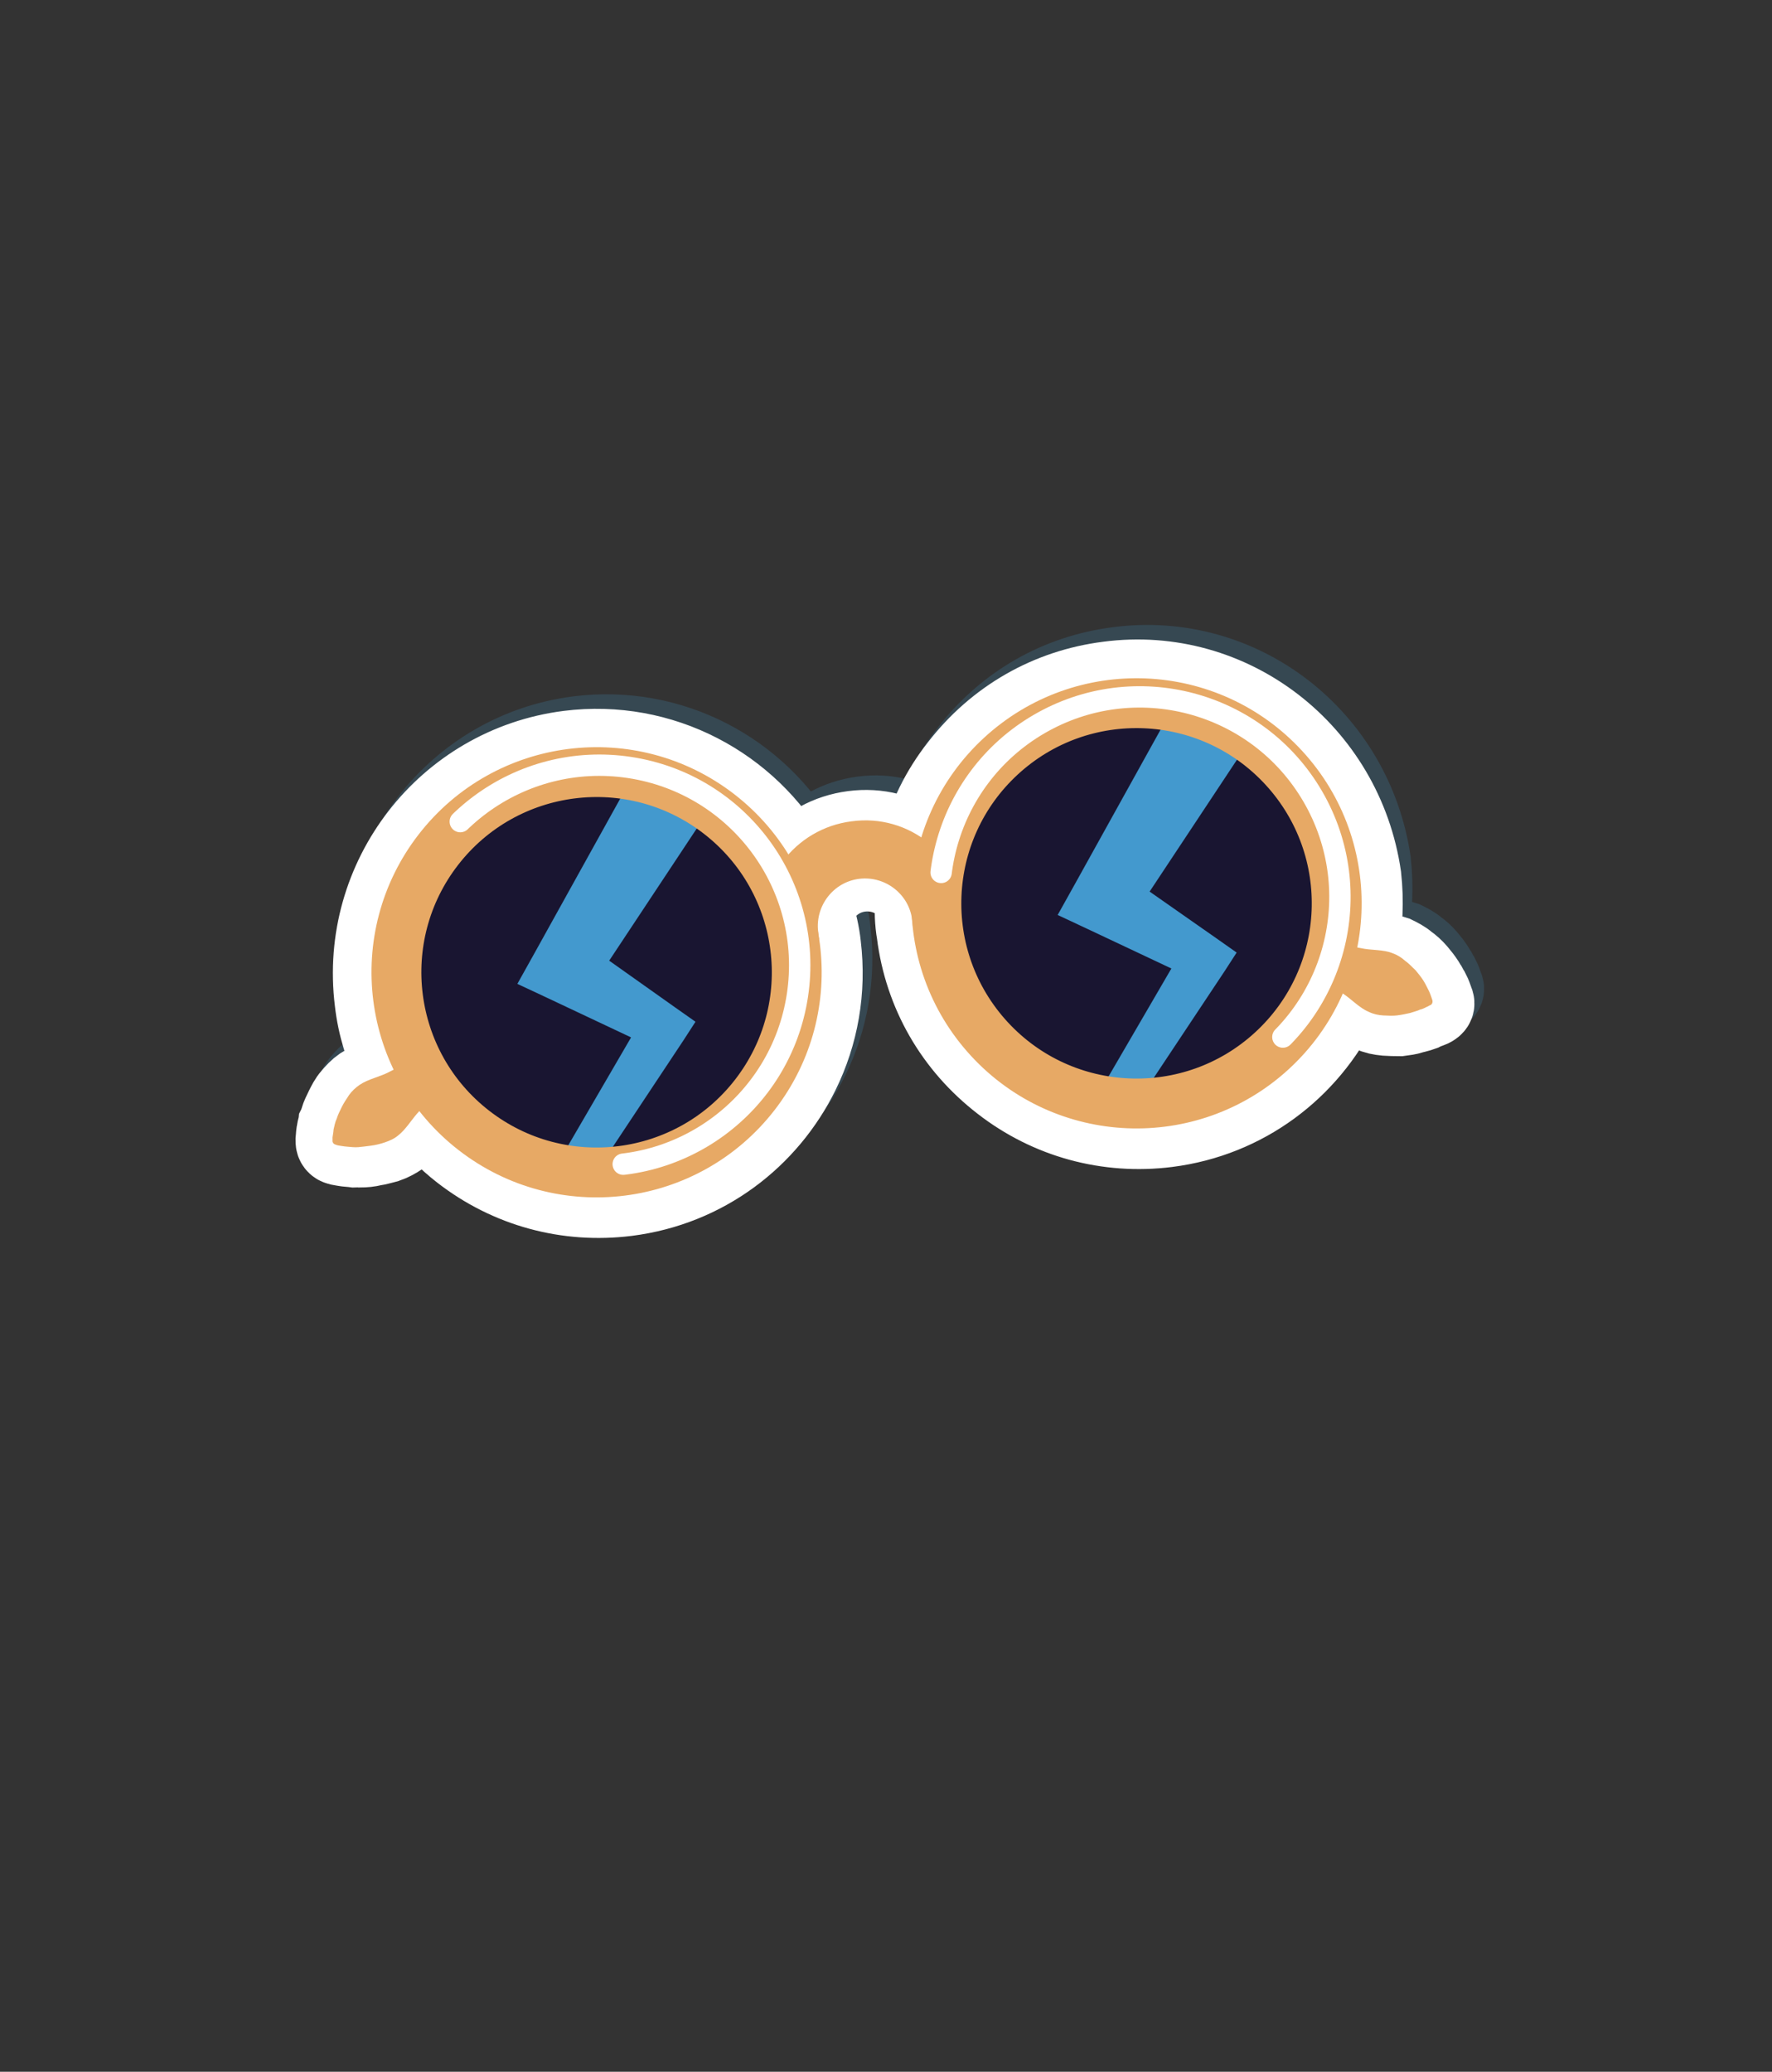 <?xml version="1.0" encoding="UTF-8"?> <svg xmlns="http://www.w3.org/2000/svg" width="278" height="325" viewBox="0 0 278 325" fill="none"><rect x="0" y="0" width="278" height="325" fill="#333333" stroke="none"/> <g clip-path="url(#clip0_47_1904)"> <g opacity="0.2"> <path d="M175.387 104.485C166.004 105.666 157.762 110.417 151.953 117.924C148.982 121.701 146.908 125.919 145.776 130.488C142.9 128.405 139.271 127.401 135.339 127.919C131.407 128.437 128.154 130.293 125.892 133.081C119.058 120.917 105.323 113.496 90.711 115.338C71.452 117.792 57.751 135.459 60.161 154.808C60.59 158.696 61.777 162.4 63.455 165.788C63.321 165.833 63.143 165.969 63.009 166.014C61.494 166.829 59.662 167.155 58.327 168.058C57.659 168.51 57.171 169.05 56.638 169.679C56.15 170.219 55.797 170.937 55.488 171.565C55.179 172.194 54.87 172.822 54.695 173.404C54.653 173.718 54.52 173.987 54.388 174.256C54.345 174.569 54.213 174.839 54.214 175.062C54.084 175.555 54.087 176.002 54.044 176.316C54.001 176.629 54.047 176.763 54.047 176.763C54.004 177.076 54.275 177.432 54.588 177.475C54.588 177.475 54.768 177.563 55.081 177.606C55.395 177.648 55.798 177.735 56.334 177.776C56.558 177.775 56.871 177.817 57.185 177.86C57.408 177.858 57.766 177.811 58.079 177.854C58.75 177.849 59.331 177.801 60.09 177.617C60.805 177.523 61.474 177.295 62.233 177.111C62.903 176.882 63.66 176.475 64.328 176.023C65.574 175.076 66.412 173.371 67.657 172.2C69.46 174.424 71.532 176.556 73.87 178.374C81.287 184.139 90.517 186.671 99.901 185.49C112.144 183.932 122.022 176.308 127.096 165.988C130.052 159.976 131.303 153.125 130.451 146.02C130.259 144.143 129.8 142.357 129.341 140.571C130.304 137.479 133.061 135.045 136.502 134.62C139.942 134.194 143.263 135.827 144.891 138.633C144.859 140.512 144.871 142.301 145.197 144.132C146.377 153.516 151.128 161.758 158.636 167.566C166.053 173.331 175.283 175.863 184.667 174.682C196.911 173.124 206.788 165.5 211.862 155.18C212.083 154.732 212.303 154.283 212.478 153.7C213.96 154.54 215.176 155.918 216.612 156.624C217.33 156.977 218.047 157.107 218.897 157.19C219.657 157.23 220.418 157.27 221.089 157.265C221.804 157.171 222.519 157.077 223.054 156.894C223.322 156.803 223.679 156.756 223.947 156.665C224.215 156.573 224.482 156.482 224.75 156.391C225.196 156.164 225.597 156.028 225.865 155.936C226.133 155.845 226.311 155.71 226.311 155.71C226.623 155.529 226.799 155.17 226.618 154.858C226.618 154.858 226.573 154.724 226.481 154.456C226.39 154.189 226.253 153.787 226.027 153.341C225.891 153.163 225.8 152.896 225.619 152.584C225.484 152.406 225.303 152.094 225.122 151.782C224.805 151.292 224.399 150.758 223.904 150.18C223.408 149.602 222.868 149.114 222.284 148.715C221.744 148.227 221.026 147.874 220.308 147.521C218.784 146.994 216.951 147.096 215.249 146.705C215.069 146.617 214.936 146.662 214.756 146.574C215.447 142.902 215.645 139.1 215.217 135.212C212.358 115.642 194.69 101.941 175.387 104.485Z" fill="#4399CE" stroke="#4399CE" stroke-width="12.292" stroke-miterlimit="10"></path> <path d="M76.26 161.274C76.26 161.274 75.994 161.589 75.551 162.263C75.285 162.578 75.018 162.893 74.664 163.387C74.354 163.792 73.999 164.286 73.511 164.826C72.668 165.86 71.737 167.074 70.716 168.244C69.651 169.503 68.496 170.718 67.298 172.023C66.143 173.238 65.215 174.899 63.969 175.847C63.391 176.343 62.678 176.66 61.874 176.934C61.205 177.162 60.446 177.346 59.731 177.44C59.016 177.535 58.301 177.629 57.72 177.677C57.139 177.726 56.513 177.641 55.975 177.6C55.439 177.558 55.035 177.472 54.722 177.429C54.409 177.386 54.229 177.298 54.229 177.298C53.826 177.211 53.645 176.9 53.688 176.586C53.688 176.586 53.686 176.363 53.685 176.139C53.728 175.826 53.814 175.423 53.855 174.886C53.986 174.393 54.072 173.766 54.336 173.228C54.511 172.645 54.82 172.017 55.129 171.389C55.438 170.761 55.837 170.177 56.279 169.503C56.678 168.919 57.3 168.333 57.968 167.882C59.303 166.978 61.135 166.653 62.65 165.838C64.165 165.023 65.726 164.341 67.242 163.75C68.759 163.158 70.186 162.523 71.391 162.112C71.97 161.84 72.595 161.701 73.041 161.475C73.577 161.292 73.978 161.156 74.38 161.019C75.049 160.791 75.585 160.608 75.585 160.608C75.852 160.517 76.121 160.649 76.213 160.917C76.392 161.005 76.438 161.139 76.26 161.274Z" fill="#4399CE"></path> <path d="M201.147 144.563C201.147 144.563 201.594 144.56 202.355 144.6C202.758 144.687 203.205 144.684 203.742 144.725C204.279 144.766 204.906 144.851 205.532 144.936C206.786 145.107 208.352 145.32 209.919 145.533C211.576 145.79 213.188 146.137 214.934 146.439C216.636 146.83 218.513 146.638 219.993 147.255C220.755 147.518 221.429 147.961 221.969 148.449C222.553 148.848 223.049 149.426 223.589 149.914C224.085 150.492 224.491 151.026 224.807 151.516C225.123 152.006 225.396 152.585 225.622 153.031C225.849 153.477 225.986 153.878 226.077 154.146C226.168 154.414 226.214 154.548 226.214 154.548C226.35 154.949 226.174 155.308 225.906 155.399C225.906 155.399 225.772 155.445 225.461 155.626C225.193 155.717 224.837 155.988 224.346 156.081C223.9 156.307 223.275 156.446 222.739 156.628C222.114 156.766 221.489 156.905 220.774 156.999C220.059 157.093 219.298 157.054 218.538 157.014C217.777 156.974 216.971 156.801 216.253 156.448C214.773 155.832 213.557 154.453 212.119 153.524C210.682 152.594 209.245 151.665 207.897 150.779C206.549 149.894 205.336 148.963 204.257 148.21C203.763 147.855 203.269 147.501 202.774 147.146C202.37 146.836 201.965 146.525 201.65 146.259C201.021 145.727 200.706 145.461 200.706 145.461C200.481 145.238 200.479 145.015 200.612 144.746C200.79 144.61 201.013 144.609 201.147 144.563Z" fill="#4399CE"></path> <path d="M135.293 127.785C126.982 128.825 121.309 136.51 122.348 144.822L128.649 144.019C128.08 139.282 131.45 134.922 136.187 134.354C140.923 133.785 145.284 137.155 145.852 141.892L152.063 141.045C150.934 132.69 143.649 126.656 135.293 127.785Z" fill="#4399CE" stroke="#4399CE" stroke-width="2.473" stroke-miterlimit="10"></path> <path d="M89.913 149.824L107.254 121.354C102.365 119.285 96.769 118.428 91.094 119.092C73.89 121.219 61.786 136.998 63.914 154.201C65.801 168.947 77.547 179.96 91.645 181.431L105.582 158.977L89.913 149.824Z" fill="#4399CE"></path> <path d="M107.298 121.264L89.957 149.734L105.76 158.841L91.823 181.296C94.15 181.548 96.61 181.532 99.112 181.202C116.316 179.075 128.42 163.296 126.292 146.092C124.74 134.743 117.255 125.491 107.298 121.264Z" fill="#4399CE"></path> <path d="M107.298 121.264L89.957 149.734L105.76 158.841L91.823 181.296C94.15 181.548 96.61 181.532 99.112 181.202C116.316 179.075 128.42 163.296 126.292 146.092C124.74 134.743 117.255 125.491 107.298 121.264Z" fill="#4399CE"></path> <mask id="mask0_47_1904" style="mask-type:luminance" maskUnits="userSpaceOnUse" x="63" y="118" width="64" height="64"> <path d="M114.337 125.415C100.624 114.798 80.902 117.308 70.285 131.02C59.669 144.732 62.179 164.455 75.891 175.071C89.603 185.688 109.326 183.178 119.942 169.466C130.558 155.754 128.049 136.031 114.337 125.415Z" fill="white"></path> </mask> <g mask="url(#mask0_47_1904)"> <path d="M144.523 76.83L94.403 152.477L92.611 145.244L107.484 155.789L110.629 158.004L108.77 160.878L39.478 265.321L102.572 156.939L103.859 162.029L87.304 154.224L82.683 152.063L85.511 146.991L129.569 67.583C131.866 63.363 137.312 61.806 141.487 64.193C145.706 66.491 147.263 71.936 144.876 76.112C144.833 76.425 144.611 76.65 144.523 76.83Z" fill="#4399CE"></path> </g> <path d="M114.337 125.414C100.624 114.798 80.902 117.307 70.285 131.02C59.669 144.732 62.178 164.455 75.891 175.071C89.603 185.688 109.326 183.178 119.942 169.466C130.559 155.753 128.049 136.031 114.337 125.414Z" stroke="#4399CE" stroke-width="7.822" stroke-miterlimit="10"></path> <path d="M126.621 153.869C129.221 136.723 117.429 120.716 100.283 118.116C83.138 115.516 67.131 127.308 64.531 144.454C61.931 161.6 73.723 177.606 90.869 180.206C108.014 182.806 124.021 171.014 126.621 153.869Z" stroke="#4399CE" stroke-width="3.352" stroke-miterlimit="10" stroke-linecap="round" stroke-dasharray="78.22 78.22"></path> <path d="M174.679 139.016L192.02 110.546C187.131 108.477 181.535 107.619 175.86 108.284C158.656 110.411 146.552 126.189 148.68 143.393C150.567 158.139 162.314 169.152 176.411 170.623L190.348 148.168L174.679 139.016Z" fill="#4399CE"></path> <path d="M192.02 110.546L174.679 139.016L190.482 148.123L176.545 170.577C178.872 170.83 181.332 170.814 183.834 170.484C201.038 168.356 213.142 152.578 211.014 135.374C209.506 123.935 201.977 114.773 192.02 110.546Z" fill="#4399CE"></path> <path d="M192.02 110.546L174.679 139.016L190.482 148.123L176.545 170.577C178.872 170.83 181.332 170.814 183.834 170.484C201.038 168.356 213.142 152.578 211.014 135.374C209.506 123.935 201.977 114.773 192.02 110.546Z" fill="#4399CE"></path> <mask id="mask1_47_1904" style="mask-type:luminance" maskUnits="userSpaceOnUse" x="148" y="108" width="64" height="63"> <path d="M202.928 118.163C191.184 105.402 171.319 104.579 158.559 116.323C145.799 128.068 144.975 147.932 156.72 160.693C168.464 173.453 188.329 174.276 201.089 162.532C213.849 150.788 214.673 130.923 202.928 118.163Z" fill="white"></path> </mask> <g mask="url(#mask1_47_1904)"> <path d="M229.289 66.022L179.169 141.669L177.377 134.436L192.384 144.935L195.529 147.15L193.67 150.025L124.244 254.513L187.338 146.131L188.625 151.221L172.07 143.416L167.449 141.255L170.277 136.183L214.335 56.775C216.632 52.555 222.078 50.998 226.253 53.385C230.472 55.683 232.029 61.128 229.642 65.304C229.466 65.662 229.377 65.842 229.289 66.022Z" fill="#4399CE"></path> </g> <path d="M202.928 118.163C191.184 105.402 171.319 104.579 158.559 116.323C145.799 128.068 144.975 147.933 156.72 160.693C168.464 173.453 188.329 174.276 201.089 162.532C213.849 150.788 214.673 130.923 202.928 118.163Z" stroke="#4399CE" stroke-width="7.822" stroke-miterlimit="10"></path> <path d="M207.461 122.644C198.734 107.659 179.511 102.586 164.526 111.313C149.54 120.041 144.468 139.264 153.195 154.249C161.923 169.234 181.146 174.307 196.131 165.58C211.116 156.852 216.189 137.629 207.461 122.644Z" stroke="#4399CE" stroke-width="3.352" stroke-miterlimit="10" stroke-linecap="round" stroke-dasharray="78.22 78.22"></path> </g> <path d="M173.869 106.766C164.485 107.947 156.244 112.698 150.435 120.205C147.464 123.982 145.39 128.2 144.258 132.769C141.382 130.686 137.753 129.682 133.821 130.2C129.888 130.718 126.636 132.574 124.374 135.362C117.54 123.198 103.805 115.776 89.193 117.618C69.934 120.073 56.233 137.74 58.643 157.089C59.072 160.977 60.259 164.681 61.937 168.068C61.803 168.114 61.625 168.249 61.491 168.295C59.976 169.11 58.144 169.435 56.809 170.339C56.141 170.791 55.653 171.33 55.12 171.96C54.632 172.5 54.279 173.218 53.97 173.846C53.661 174.474 53.352 175.103 53.177 175.685C53.135 175.998 53.002 176.268 52.87 176.537C52.827 176.85 52.695 177.119 52.696 177.343C52.565 177.836 52.568 178.283 52.526 178.596C52.483 178.91 52.529 179.044 52.529 179.044C52.486 179.357 52.757 179.713 53.07 179.756C53.07 179.756 53.25 179.844 53.563 179.886C53.876 179.929 54.279 180.016 54.816 180.057C55.04 180.055 55.353 180.098 55.667 180.141C55.89 180.139 56.248 180.092 56.561 180.135C57.232 180.13 57.813 180.082 58.572 179.898C59.287 179.803 59.956 179.575 60.715 179.391C61.385 179.163 62.142 178.756 62.81 178.304C64.056 177.357 64.894 175.651 66.139 174.48C67.942 176.704 70.014 178.837 72.352 180.655C79.769 186.42 88.999 188.952 98.383 187.771C110.626 186.213 120.504 178.589 125.578 168.269C128.534 162.257 129.785 155.406 128.933 148.301C128.741 146.423 128.282 144.638 127.823 142.852C128.786 139.76 131.543 137.326 134.983 136.901C138.424 136.475 141.745 138.108 143.373 140.914C143.341 142.793 143.353 144.582 143.678 146.413C144.859 155.797 149.61 164.039 157.118 169.847C164.535 175.611 173.765 178.144 183.149 176.963C195.392 175.405 205.27 167.781 210.344 157.461C210.564 157.012 210.785 156.564 210.96 155.981C212.442 156.821 213.658 158.199 215.094 158.905C215.812 159.258 216.528 159.387 217.379 159.471C218.139 159.511 218.9 159.551 219.571 159.546C220.286 159.452 221 159.358 221.536 159.175C221.804 159.084 222.161 159.037 222.429 158.946C222.697 158.854 222.964 158.763 223.232 158.672C223.678 158.445 224.079 158.308 224.347 158.217C224.615 158.126 224.793 157.991 224.793 157.991C225.105 157.81 225.281 157.451 225.1 157.139C225.1 157.139 225.054 157.005 224.963 156.737C224.872 156.469 224.735 156.068 224.509 155.622C224.373 155.444 224.282 155.176 224.101 154.865C223.966 154.687 223.785 154.375 223.604 154.063C223.287 153.573 222.881 153.039 222.385 152.461C221.89 151.883 221.35 151.395 220.766 150.996C220.226 150.508 219.508 150.155 218.79 149.802C217.266 149.275 215.433 149.377 213.731 148.986C213.551 148.898 213.417 148.943 213.238 148.855C213.929 145.183 214.127 141.38 213.699 137.492C210.84 117.923 193.172 104.222 173.869 106.766Z" fill="white" stroke="white" stroke-width="12.292" stroke-miterlimit="10"></path> <path d="M74.742 163.555C74.742 163.555 74.475 163.87 74.033 164.544C73.766 164.859 73.5 165.174 73.146 165.668C72.835 166.073 72.481 166.567 71.993 167.107C71.15 168.141 70.219 169.355 69.198 170.524C68.133 171.784 66.978 172.999 65.78 174.304C64.625 175.519 63.697 177.18 62.451 178.128C61.873 178.623 61.16 178.941 60.356 179.215C59.687 179.443 58.928 179.627 58.213 179.721C57.498 179.815 56.783 179.91 56.202 179.958C55.621 180.007 54.994 179.922 54.457 179.88C53.92 179.839 53.517 179.753 53.204 179.71C52.891 179.667 52.711 179.579 52.711 179.579C52.308 179.492 52.127 179.18 52.17 178.867C52.17 178.867 52.168 178.643 52.167 178.42C52.209 178.107 52.296 177.703 52.337 177.167C52.468 176.674 52.553 176.047 52.818 175.509C52.993 174.926 53.302 174.298 53.611 173.67C53.92 173.041 54.318 172.457 54.761 171.784C55.16 171.2 55.782 170.614 56.45 170.162C57.785 169.259 59.617 168.934 61.132 168.119C62.647 167.303 64.208 166.622 65.724 166.031C67.241 165.439 68.668 164.803 69.873 164.393C70.452 164.121 71.077 163.982 71.523 163.756C72.058 163.573 72.46 163.436 72.862 163.3C73.531 163.071 74.066 162.889 74.066 162.889C74.334 162.798 74.603 162.93 74.695 163.198C74.874 163.286 74.92 163.42 74.742 163.555Z" fill="#E7A965"></path> <path d="M199.629 146.844C199.629 146.844 200.076 146.841 200.837 146.881C201.24 146.967 201.687 146.964 202.224 147.006C202.761 147.047 203.388 147.132 204.014 147.217C205.268 147.388 206.834 147.601 208.401 147.814C210.057 148.071 211.67 148.418 213.416 148.72C215.118 149.111 216.995 148.919 218.475 149.536C219.237 149.799 219.911 150.241 220.451 150.73C221.035 151.128 221.531 151.706 222.071 152.195C222.566 152.773 222.972 153.307 223.289 153.797C223.605 154.287 223.877 154.866 224.104 155.312C224.331 155.757 224.467 156.159 224.559 156.427C224.65 156.695 224.695 156.828 224.695 156.828C224.832 157.23 224.656 157.589 224.388 157.68C224.388 157.68 224.254 157.726 223.942 157.907C223.675 157.998 223.319 158.269 222.827 158.361C222.382 158.588 221.756 158.726 221.221 158.909C220.596 159.047 219.971 159.186 219.256 159.28C218.541 159.374 217.78 159.334 217.02 159.295C216.259 159.255 215.453 159.082 214.735 158.729C213.255 158.112 212.038 156.734 210.601 155.805C209.164 154.875 207.726 153.945 206.379 153.06C205.031 152.175 203.818 151.243 202.739 150.49C202.245 150.136 201.75 149.781 201.256 149.427C200.852 149.117 200.447 148.806 200.132 148.54C199.503 148.008 199.188 147.741 199.188 147.741C198.963 147.519 198.961 147.296 199.093 147.026C199.271 146.891 199.495 146.89 199.629 146.844Z" fill="#E7A965"></path> <path d="M133.775 130.066C125.463 131.106 119.79 138.791 120.83 147.102L127.13 146.3C126.562 141.563 129.932 137.203 134.669 136.634C139.405 136.066 143.766 139.436 144.334 144.173L150.545 143.326C149.416 134.97 142.13 128.937 133.775 130.066Z" fill="#E7A965" stroke="#E7A965" stroke-width="2.473" stroke-miterlimit="10"></path> <path d="M88.395 152.105L105.736 123.635C100.847 121.565 95.251 120.708 89.576 121.372C72.372 123.5 60.268 139.278 62.396 156.482C64.283 171.228 76.029 182.241 90.127 183.712L104.064 161.257L88.395 152.105Z" fill="#191531"></path> <path d="M105.78 123.545L88.439 152.015L104.242 161.122L90.305 183.576C92.632 183.829 95.092 183.813 97.594 183.483C114.798 181.355 126.901 165.577 124.774 148.373C123.222 137.024 115.736 127.772 105.78 123.545Z" fill="#191531"></path> <path d="M105.78 123.545L88.439 152.015L104.242 161.122L90.305 183.576C92.632 183.829 95.092 183.813 97.594 183.483C114.798 181.355 126.901 165.577 124.774 148.373C123.222 137.024 115.736 127.772 105.78 123.545Z" fill="#191531"></path> <mask id="mask2_47_1904" style="mask-type:luminance" maskUnits="userSpaceOnUse" x="62" y="121" width="63" height="63"> <path d="M112.818 127.696C99.106 117.079 79.384 119.589 68.767 133.301C58.151 147.013 60.66 166.736 74.373 177.352C88.085 187.969 107.807 185.459 118.424 171.747C129.04 158.035 126.531 138.312 112.818 127.696Z" fill="white"></path> </mask> <g mask="url(#mask2_47_1904)"> <path d="M143.005 79.11L92.885 154.758L91.092 147.525L105.966 158.069L109.111 160.284L107.252 163.159L37.96 267.602L101.054 159.22L102.34 164.31L85.786 156.505L81.165 154.344L83.993 149.272L128.051 69.863C130.348 65.644 135.794 64.087 139.969 66.474C144.188 68.772 145.745 74.217 143.358 78.392C143.315 78.706 143.093 78.931 143.005 79.11Z" fill="#4399CE"></path> </g> <path d="M112.819 127.695C99.106 117.079 79.384 119.588 68.767 133.301C58.151 147.013 60.66 166.736 74.373 177.352C88.085 187.969 107.807 185.459 118.424 171.747C129.041 158.034 126.531 138.312 112.819 127.695Z" stroke="#E7A965" stroke-width="7.822" stroke-miterlimit="10"></path> <path d="M125.103 156.15C127.703 139.004 115.911 122.997 98.765 120.397C81.62 117.797 65.613 129.589 63.013 146.735C60.413 163.88 72.205 179.887 89.35 182.487C106.496 185.087 122.503 173.295 125.103 156.15Z" stroke="white" stroke-width="3.352" stroke-miterlimit="10" stroke-linecap="round" stroke-dasharray="78.22 78.22"></path> <path d="M173.161 141.297L190.502 112.827C185.613 110.757 180.017 109.9 174.342 110.564C157.138 112.692 145.034 128.47 147.162 145.674C149.049 160.42 160.795 171.433 174.893 172.904L188.83 150.449L173.161 141.297Z" fill="#191531"></path> <path d="M190.502 112.827L173.161 141.297L188.964 150.404L175.027 172.858C177.354 173.111 179.814 173.094 182.316 172.765C199.52 170.637 211.623 154.859 209.496 137.655C207.988 126.216 200.458 117.053 190.502 112.827Z" fill="#191531"></path> <path d="M190.502 112.827L173.161 141.297L188.964 150.404L175.027 172.858C177.354 173.111 179.814 173.094 182.316 172.765C199.52 170.637 211.623 154.859 209.496 137.655C207.988 126.216 200.458 117.053 190.502 112.827Z" fill="#191531"></path> <mask id="mask3_47_1904" style="mask-type:luminance" maskUnits="userSpaceOnUse" x="146" y="110" width="64" height="64"> <path d="M201.41 120.444C189.666 107.683 169.801 106.86 157.041 118.604C144.281 130.349 143.457 150.213 155.202 162.974C166.946 175.734 186.811 176.557 199.571 164.813C212.331 153.069 213.155 133.204 201.41 120.444Z" fill="white"></path> </mask> <g mask="url(#mask3_47_1904)"> <path d="M227.771 68.302L177.651 143.95L175.858 136.717L190.866 147.216L194.011 149.431L192.152 152.305L122.726 256.794L185.82 148.412L187.106 153.502L170.552 145.697L165.931 143.536L168.759 138.464L212.817 59.055C215.114 54.836 220.56 53.279 224.735 55.666C228.954 57.964 230.511 63.409 228.124 67.584C227.947 67.943 227.859 68.123 227.771 68.302Z" fill="#4399CE"></path> </g> <path d="M201.41 120.444C189.666 107.683 169.801 106.86 157.041 118.604C144.281 130.349 143.457 150.213 155.202 162.974C166.946 175.734 186.811 176.557 199.571 164.813C212.331 153.069 213.155 133.204 201.41 120.444Z" stroke="#E7A965" stroke-width="7.822" stroke-miterlimit="10"></path> <path d="M205.944 124.925C197.216 109.94 177.993 104.867 163.008 113.594C148.022 122.322 142.95 141.545 151.677 156.53C160.405 171.515 179.628 176.588 194.613 167.861C209.598 159.133 214.671 139.91 205.944 124.925Z" stroke="white" stroke-width="3.352" stroke-miterlimit="10" stroke-linecap="round" stroke-dasharray="78.22 78.22"></path> </g> <defs> <clipPath id="clip0_47_1904"> <rect width="277.4" height="172.4" fill="white" transform="translate(0 248.938) rotate(-63.818)"></rect> </clipPath> </defs> </svg> 